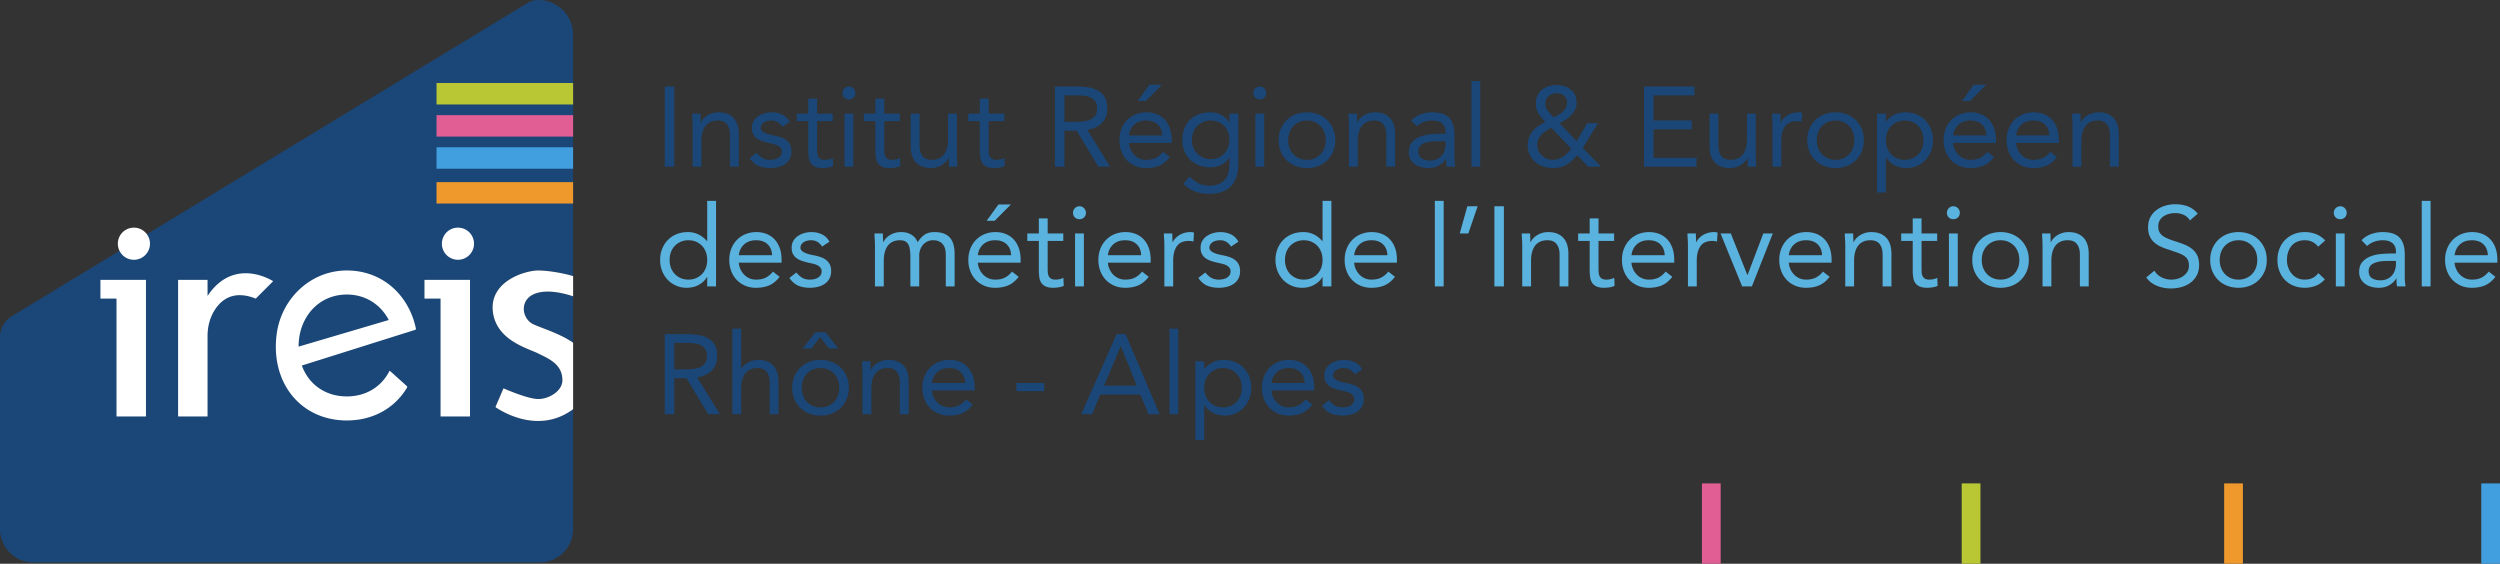 <svg xmlns="http://www.w3.org/2000/svg" width="933.5" height="210.5"><rect width="100%" height="100%" fill="#333333" stroke="none"/><path d="M373.607 59.527c-.507.114-1 .17-1.48.17-.732 0-1.296-.12-1.69-.36a2.265 2.265 0 0 1-.888-.972c-.197-.408-.31-.887-.338-1.437a34.506 34.506 0 0 1-.042-1.796v-9.89H375v-2.79h-5.832v-5.62h-3.296v5.62h-4.311v2.79h4.31v10.862c0 1.015.064 1.938.19 2.769s.388 1.528.782 2.091c.395.564.944 1 1.649 1.31.704.31 1.648.466 2.831.466.62 0 1.275-.057 1.966-.17a7.513 7.513 0 0 0 1.88-.549l-.126-3c-.451.225-.93.394-1.437.506zm-23.743 2.896a7.789 7.789 0 0 0 1.902-.846 6.855 6.855 0 0 0 1.458-1.204c.408-.45.725-.915.95-1.395h.086c0 .564.013 1.113.042 1.648.028.536.042 1.072.042 1.606h3.128c0-.648-.029-1.366-.085-2.155a35.51 35.51 0 0 1-.084-2.536V42.453h-3.297v9.636c0 1.127-.12 2.156-.36 3.085s-.605 1.733-1.098 2.41a4.906 4.906 0 0 1-1.902 1.563c-.775.367-1.698.55-2.769.55-1.55 0-2.69-.48-3.423-1.437-.733-.958-1.099-2.268-1.099-3.93V42.452h-3.296v12.214c0 1.184.148 2.276.443 3.275.296 1 .754 1.853 1.374 2.558.62.704 1.401 1.253 2.346 1.648.944.394 2.064.592 3.36.592.816 0 1.578-.106 2.282-.317zm29.671 83.622h10.355v-3.043h-10.355v3.043zm-42.053-9.425c-.62-.704-1.402-1.254-2.346-1.648-.944-.395-2.064-.592-3.36-.592a7.885 7.885 0 0 0-4.184 1.162 6.864 6.864 0 0 0-1.458 1.205 5.706 5.706 0 0 0-.95 1.395h-.086c0-.564-.014-1.113-.042-1.649a30.375 30.375 0 0 1-.042-1.605h-3.128c0 .648.028 1.366.085 2.155.056.789.084 1.634.084 2.535v15.089h3.297v-9.637c0-1.126.12-2.155.359-3.085s.606-1.732 1.1-2.409a4.904 4.904 0 0 1 1.9-1.563c.775-.367 1.698-.55 2.77-.55 1.548 0 2.69.48 3.423 1.437.732.958 1.098 2.269 1.098 3.931v11.876h3.297v-12.215c0-1.182-.148-2.274-.444-3.275-.295-1-.754-1.852-1.373-2.557zM741.646 31.633h-4.649l-4.395 6.086h3l6.044-6.086zm-307.765 0h-4.65l-4.395 6.086h3l6.045-6.086zM361.34 137.106a8.242 8.242 0 0 0-2.98-2.029c-1.155-.465-2.423-.697-3.803-.697-1.466 0-2.818.254-4.058.76a9.515 9.515 0 0 0-3.212 2.135c-.902.916-1.606 2.015-2.113 3.297-.507 1.282-.76 2.684-.76 4.205 0 1.437.232 2.79.696 4.058.466 1.268 1.127 2.366 1.987 3.296.86.93 1.908 1.67 3.149 2.219 1.24.55 2.634.824 4.184.824 1.86 0 3.493-.303 4.903-.908 1.408-.606 2.705-1.67 3.888-3.192l-2.494-1.944c-.789.987-1.677 1.733-2.663 2.24-.986.508-2.197.76-3.634.76-.902 0-1.733-.168-2.494-.506s-1.423-.796-1.986-1.374a7.031 7.031 0 0 1-1.374-2.028 6.929 6.929 0 0 1-.613-2.431h15.976v-1.057c0-1.632-.226-3.091-.676-4.374-.451-1.28-1.092-2.366-1.923-3.254zm-13.377 5.896c.225-1.69.902-3.043 2.03-4.058 1.126-1.013 2.605-1.521 4.437-1.521s3.268.508 4.31 1.521c1.043 1.015 1.593 2.368 1.65 4.058h-12.427zM201.01 0c-1.42 0-2.83.39-4.05 1.13L4.37 118.1A9.079 9.079 0 0 0 0 125.86v71.64c0 6.9 5.6 12.5 12.5 12.5h189c6.9 0 12.5-5.6 12.5-12.5v-44.71c-13.9 10.34-29-.79-29-.79l3-7s9 4 13 4 9-3 9-7c0-6-5-8-9-10s-16-5-17-16 12-15 17-15c3.13 0 8.6.78 13 2.1V12.99c0-3.59-1.45-6.84-3.8-9.19-2.35-2.35-5.6-3.8-9.19-3.8zm115.973 32.31c-.676 0-1.247.239-1.712.718-.464.48-.697 1.042-.697 1.69 0 .705.225 1.283.676 1.733.45.451 1.029.676 1.733.676.704 0 1.282-.225 1.733-.676.45-.45.677-1.028.677-1.733 0-.648-.233-1.21-.698-1.69a2.292 2.292 0 0 0-1.712-.719zm-1.648 29.922h3.297v-19.78h-3.297v19.78zm-39.474 0V50.018c0-1.184-.148-2.275-.444-3.275-.296-1-.754-1.853-1.374-2.557-.62-.705-1.402-1.254-2.345-1.649-.945-.394-2.065-.592-3.36-.592-.818 0-1.579.106-2.283.318a7.781 7.781 0 0 0-1.902.845 6.847 6.847 0 0 0-1.458 1.204c-.408.451-.725.916-.95 1.395h-.085c0-.563-.014-1.113-.042-1.648a30.366 30.366 0 0 1-.043-1.606h-3.127c0 .648.028 1.367.084 2.155.056.79.085 1.635.085 2.536v15.088h3.297v-9.636c0-1.126.12-2.156.358-3.085s.606-1.733 1.1-2.41a4.904 4.904 0 0 1 1.901-1.563c.775-.366 1.698-.55 2.769-.55 1.549 0 2.69.48 3.423 1.438.733.958 1.099 2.268 1.099 3.93v11.876h3.297zm-10.059 76.079c1.324-1.353 1.987-3.128 1.987-5.326 0-1.859-.353-3.332-1.057-4.417a6.928 6.928 0 0 0-2.747-2.471c-1.128-.564-2.402-.931-3.825-1.1a36.36 36.36 0 0 0-4.29-.253h-7.65v29.923h3.55v-13.44h4.565l8.115 13.44h4.353l-8.495-13.778c2.338-.367 4.17-1.226 5.494-2.578zm-10.862-.38h-3.17v-9.891h4.988c.873 0 1.74.058 2.599.17.86.112 1.634.345 2.325.697.69.353 1.246.853 1.67 1.5.421.649.633 1.508.633 2.578 0 1.24-.29 2.192-.866 2.853-.578.663-1.31 1.148-2.198 1.458-.888.31-1.86.494-2.917.55a57.29 57.29 0 0 1-3.064.085zm49.492-13.864l-4.692 6.086h3.212l3.297-4.31 3.339 4.31h3.423l-4.733-6.086h-3.846zM251.77 32.31h-3.55v29.923h3.55V32.31zm37.107 104.311c-.62-.704-1.402-1.254-2.345-1.648-.945-.395-2.065-.592-3.36-.592-.761 0-1.48.1-2.156.296a8.685 8.685 0 0 0-1.838.76c-.55.311-1.022.656-1.416 1.037a5.22 5.22 0 0 0-.93 1.162h-.084v-14.92h-3.297v31.952h3.297v-9.637c0-1.126.12-2.155.358-3.085s.606-1.732 1.1-2.409a4.904 4.904 0 0 1 1.901-1.563c.775-.367 1.698-.55 2.769-.55 1.549 0 2.69.48 3.423 1.437.733.958 1.099 2.269 1.099 3.931v11.876h3.297v-12.215c0-1.182-.148-2.274-.444-3.275-.296-1-.754-1.852-1.374-2.557zm37.995-80.516c0 1.015.063 1.938.19 2.769s.387 1.528.781 2.091c.395.564.944 1 1.649 1.31.704.31 1.648.466 2.831.466.62 0 1.275-.057 1.966-.17a7.513 7.513 0 0 0 1.88-.549l-.126-3c-.451.225-.93.394-1.437.506-.507.114-1 .17-1.48.17-.732 0-1.296-.12-1.69-.36a2.265 2.265 0 0 1-.888-.972c-.197-.408-.31-.887-.338-1.437a34.506 34.506 0 0 1-.042-1.796v-9.89H336v-2.79h-5.832v-5.62h-3.296v5.62h-4.311v2.79h4.31v10.862zm-12.932 81.171c-.93-.915-2.043-1.627-3.339-2.134-1.296-.507-2.705-.761-4.226-.761s-2.931.254-4.227.76c-1.296.508-2.409 1.22-3.338 2.135a9.995 9.995 0 0 0-2.198 3.276c-.536 1.267-.803 2.677-.803 4.226s.267 2.958.803 4.227c.534 1.267 1.268 2.36 2.198 3.275s2.042 1.627 3.338 2.134c1.296.508 2.705.76 4.227.76s2.93-.252 4.226-.76c1.296-.507 2.41-1.218 3.339-2.134a9.995 9.995 0 0 0 2.198-3.275c.535-1.269.803-2.677.803-4.227s-.268-2.959-.803-4.226-1.268-2.36-2.198-3.276zm-1.035 10.397a6.752 6.752 0 0 1-1.416 2.325 6.737 6.737 0 0 1-2.219 1.564c-.86.38-1.825.57-2.895.57-1.071 0-2.036-.19-2.896-.57-.86-.38-1.599-.902-2.218-1.564a6.737 6.737 0 0 1-1.416-2.325c-.325-.887-.486-1.852-.486-2.895 0-1.042.161-2.007.486-2.895a6.733 6.733 0 0 1 1.416-2.324 6.722 6.722 0 0 1 2.218-1.564c.86-.38 1.825-.571 2.896-.571 1.07 0 2.035.19 2.895.571.859.38 1.599.902 2.219 1.564a6.748 6.748 0 0 1 1.416 2.324c.323.888.486 1.853.486 2.895 0 1.043-.163 2.008-.486 2.895zm-19.294-95.33a7.233 7.233 0 0 0-2.071-1.077c-.79-.267-1.62-.486-2.494-.655a19.16 19.16 0 0 1-1.88-.423 9.516 9.516 0 0 1-1.606-.592c-.465-.225-.832-.486-1.1-.782a1.547 1.547 0 0 1-.4-1.077c0-.45.119-.852.358-1.205.24-.352.542-.64.91-.866a4.293 4.293 0 0 1 1.246-.507 5.834 5.834 0 0 1 1.373-.17c.986 0 1.824.219 2.515.656a5.112 5.112 0 0 1 1.67 1.711l2.747-1.817c-.676-1.268-1.613-2.183-2.81-2.747-1.199-.563-2.502-.846-3.91-.846-.93 0-1.832.127-2.705.38a8.287 8.287 0 0 0-2.367 1.1 5.49 5.49 0 0 0-1.69 1.817c-.423.733-.635 1.578-.635 2.536 0 1.014.19 1.846.571 2.493.38.649.888 1.177 1.521 1.585.634.41 1.374.74 2.22.994.844.254 1.732.48 2.662.676.535.113 1.056.24 1.564.38.507.142.957.332 1.352.571.394.24.711.528.951.866.24.339.36.776.36 1.31 0 .536-.128.994-.381 1.374s-.592.698-1.014.951a4.632 4.632 0 0 1-1.416.55 7.25 7.25 0 0 1-1.543.169c-1.183 0-2.163-.24-2.937-.719-.776-.478-1.486-1.126-2.134-1.944l-2.621 2.029c.986 1.409 2.092 2.374 3.318 2.895s2.683.782 4.374.782c.986 0 1.951-.114 2.895-.339a7.87 7.87 0 0 0 2.536-1.077 5.598 5.598 0 0 0 1.796-1.923c.45-.789.677-1.747.677-2.874 0-.986-.17-1.818-.508-2.494a4.78 4.78 0 0 0-1.394-1.69zm8.199 3.762c0 1.015.063 1.938.19 2.769s.387 1.528.782 2.091c.394.564.944 1 1.648 1.31.704.31 1.649.466 2.832.466.62 0 1.275-.057 1.965-.17a7.513 7.513 0 0 0 1.88-.549l-.126-3c-.45.225-.93.394-1.437.506-.507.114-1 .17-1.48.17-.732 0-1.295-.12-1.69-.36a2.265 2.265 0 0 1-.887-.972c-.197-.408-.31-.887-.338-1.437a34.506 34.506 0 0 1-.043-1.796v-9.89h5.833v-2.79h-5.833v-5.62h-3.296v5.62H297.5v2.79h4.311v10.862zm488.883-9.361c-.296-1-.754-1.853-1.374-2.557-.62-.705-1.401-1.254-2.345-1.649-.945-.394-2.064-.592-3.36-.592-.817 0-1.578.106-2.282.318a7.777 7.777 0 0 0-1.902.845 6.86 6.86 0 0 0-1.458 1.204 5.69 5.69 0 0 0-.952 1.395h-.083c0-.563-.015-1.113-.043-1.648a30.365 30.365 0 0 1-.042-1.606h-3.127c0 .648.027 1.367.084 2.155.056.79.085 1.635.085 2.536v15.088h3.295v-9.636c0-1.126.12-2.156.36-3.085s.605-1.733 1.098-2.41a4.91 4.91 0 0 1 1.903-1.563c.774-.366 1.697-.55 2.768-.55 1.55 0 2.69.48 3.423 1.438s1.1 2.268 1.1 3.93v11.876h3.296V50.018c0-1.184-.148-2.275-.444-3.275zm-173.261 1.542h14.243V44.99h-14.243v-9.383h15.257v-3.297h-18.807v29.923h19.568v-3.296h-16.018v-10.65zM596.72 46h-4.01l-4.02 6.72-6.34-6.72c.76-.39 1.52-.83 2.27-1.33.74-.49 1.42-1.04 2.02-1.65.61-.6 1.1-1.29 1.48-2.07.38-.77.57-1.62.57-2.55 0-1.1-.19-2.07-.59-2.9a5.63 5.63 0 0 0-1.63-2.07c-.69-.55-1.48-.97-2.38-1.25-.91-.28-1.86-.42-2.88-.42-1.04 0-2.03.15-2.96.44-.93.3-1.74.74-2.45 1.31-.7.58-1.26 1.3-1.69 2.16-.42.86-.63 1.84-.63 2.94 0 1.43.35 2.7 1.06 3.8.7 1.1 1.54 2.14 2.53 3.13-.9.42-1.75.91-2.56 1.46-.8.55-1.5 1.18-2.11 1.9-.61.72-1.08 1.52-1.44 2.41-.35.88-.52 1.85-.52 2.89 0 1.35.26 2.56.78 3.62a8.312 8.312 0 0 0 2.07 2.68c.86.73 1.86 1.29 3.02 1.67 1.15.38 2.37.57 3.63.57 2.01 0 3.7-.42 5.08-1.27 1.38-.84 2.67-2.03 3.89-3.55l4.05 4.31h4.86l-6.84-7.01 5.74-9.22zm-19.69-7.18c0-1.24.42-2.22 1.27-2.94.84-.72 1.86-1.08 3.04-1.08 1.04 0 1.94.31 2.68.93.75.62 1.12 1.48 1.12 2.58 0 .73-.15 1.38-.46 1.94-.31.57-.71 1.06-1.18 1.48-.48.43-1.02.81-1.61 1.15-.59.33-1.17.66-1.73.97l-1.06-1.1c-.51-.54-.98-1.12-1.42-1.76-.43-.63-.65-1.35-.65-2.17zm8.26 18.32c-.49.49-1.01.93-1.56 1.31s-1.15.68-1.8.91c-.65.22-1.35.34-2.11.34-.79 0-1.54-.14-2.24-.43-.71-.28-1.33-.67-1.86-1.18a5.7 5.7 0 0 1-1.27-1.77c-.31-.68-.46-1.43-.46-2.24 0-.79.15-1.51.46-2.16.31-.65.72-1.23 1.23-1.73.5-.51 1.07-.97 1.69-1.38.62-.4 1.25-.78 1.9-1.12l7.48 7.86c-.48.57-.97 1.1-1.46 1.59zm70.307.401V42.453H652.3v9.636c0 1.127-.12 2.156-.36 3.085-.24.93-.606 1.733-1.1 2.41s-1.126 1.197-1.9 1.563c-.776.367-1.699.55-2.77.55-1.549 0-2.69-.48-3.422-1.437-.733-.958-1.1-2.268-1.1-3.93V42.452h-3.295v12.214c0 1.184.147 2.276.443 3.275.296 1 .754 1.853 1.374 2.558.619.704 1.401 1.253 2.346 1.648.943.394 2.063.592 3.359.592.817 0 1.578-.106 2.282-.317a7.792 7.792 0 0 0 1.903-.846 6.855 6.855 0 0 0 1.458-1.204c.408-.45.724-.915.95-1.395h.085c0 .564.013 1.113.043 1.648.027.536.042 1.072.042 1.606h3.127c0-.648-.029-1.366-.084-2.155a35.498 35.498 0 0 1-.085-2.536zm-136.47-13.355c-.621-.705-1.402-1.254-2.346-1.649-.945-.394-2.064-.592-3.36-.592-.817 0-1.577.106-2.282.318a7.793 7.793 0 0 0-1.903.845 6.878 6.878 0 0 0-1.457 1.204c-.409.451-.726.916-.95 1.395h-.086c0-.563-.014-1.113-.042-1.648a30.366 30.366 0 0 1-.042-1.606h-3.128c0 .648.028 1.367.085 2.155.056.79.084 1.635.084 2.536v15.088h3.297v-9.636c0-1.126.12-2.156.359-3.085.24-.93.605-1.733 1.1-2.41a4.902 4.902 0 0 1 1.901-1.563c.774-.366 1.698-.55 2.768-.55 1.549 0 2.691.48 3.424 1.438s1.1 2.268 1.1 3.93v11.876h3.294V50.018c0-1.184-.146-2.275-.443-3.275-.295-1-.754-1.853-1.373-2.557zM414.48 62.23l-8.49-13.78c2.34-.36 4.17-1.22 5.49-2.57 1.33-1.36 1.99-3.13 1.99-5.33 0-1.86-.36-3.33-1.06-4.42-.7-1.08-1.62-1.9-2.75-2.47-1.12-.56-2.4-.93-3.82-1.1a36.06 36.06 0 0 0-4.29-.25h-7.65v29.92h3.55V48.79h4.56l8.12 13.44h4.35zM400.62 45.5h-3.17v-9.89h4.99c.87 0 1.74.05 2.6.16.86.12 1.63.35 2.32.7s1.25.85 1.67 1.5c.42.65.63 1.51.63 2.58 0 1.24-.29 2.19-.86 2.85-.58.67-1.31 1.15-2.2 1.46-.89.31-1.86.49-2.92.55-1.05.06-2.08.09-3.06.09zm142.47 13.31v-8.5c0-2.81-.65-4.91-1.94-6.29-1.3-1.38-3.41-2.07-6.34-2.07-1.44 0-2.86.24-4.25.74-1.4.49-2.6 1.26-3.61 2.3l2.07 2.15c.78-.73 1.69-1.27 2.72-1.62 1.03-.35 2.08-.53 3.15-.53 1.55 0 2.75.36 3.61 1.1.86.73 1.29 1.81 1.29 3.25v.59h-1.26c-1.22 0-2.55.06-4 .17-1.45.12-2.8.4-4.06.85-1.25.45-2.3 1.14-3.14 2.07-.85.93-1.27 2.21-1.27 3.84 0 .96.19 1.81.59 2.54.39.73.92 1.35 1.58 1.84.67.49 1.44.87 2.33 1.12s1.84.38 2.85.38c1.52 0 2.83-.32 3.91-.97a7.691 7.691 0 0 0 2.6-2.5h.08c0 .43.01.91.03 1.46.01.55.07 1.05.19 1.5h3.17c-.09-.5-.16-1.06-.22-1.67-.05-.6-.08-1.19-.08-1.75zm-3.3-4.82c-.02.82-.17 1.59-.42 2.3-.25.72-.62 1.35-1.1 1.88-.48.54-1.08.97-1.79 1.29-.72.33-1.56.49-2.52.49-1.24 0-2.27-.26-3.11-.78-.83-.52-1.24-1.4-1.24-2.64 0-1.36.62-2.33 1.86-2.92 1.24-.59 2.91-.89 5.03-.89h3.29v1.27zm202.89-9.32a8.23 8.23 0 0 0-2.98-2.03c-1.15-.46-2.42-.69-3.8-.69-1.47 0-2.82.25-4.06.76-1.24.5-2.31 1.22-3.21 2.13-.9.92-1.61 2.02-2.11 3.3-.51 1.28-.77 2.68-.77 4.2 0 1.44.24 2.79.7 4.06.47 1.27 1.13 2.37 1.99 3.3.86.93 1.91 1.67 3.15 2.22 1.24.54 2.63.82 4.18.82 1.86 0 3.49-.3 4.9-.91 1.41-.6 2.71-1.67 3.89-3.19l-2.49-1.94c-.79.98-1.68 1.73-2.66 2.24-.99.5-2.2.76-3.64.76-.9 0-1.73-.17-2.49-.51a6.48 6.48 0 0 1-1.99-1.37 7.184 7.184 0 0 1-1.37-2.03c-.35-.78-.56-1.59-.61-2.43h15.97V52.3c0-1.63-.22-3.09-.68-4.37-.45-1.29-1.09-2.37-1.92-3.26zm-13.37 5.9c.22-1.69.9-3.05 2.02-4.06 1.13-1.01 2.61-1.52 4.44-1.52 1.83 0 3.27.51 4.31 1.52 1.04 1.01 1.59 2.37 1.65 4.06h-12.42zm36.87-5.9a8.23 8.23 0 0 0-2.98-2.03c-1.15-.46-2.42-.69-3.8-.69-1.47 0-2.82.25-4.06.76-1.24.5-2.31 1.22-3.21 2.13-.9.92-1.61 2.02-2.12 3.3-.5 1.28-.76 2.68-.76 4.2 0 1.44.24 2.79.7 4.06.47 1.27 1.13 2.37 1.99 3.3.86.93 1.91 1.67 3.15 2.22 1.24.54 2.63.82 4.18.82 1.86 0 3.49-.3 4.9-.91 1.41-.6 2.71-1.67 3.89-3.19l-2.49-1.94c-.79.98-1.68 1.73-2.66 2.24-.99.5-2.2.76-3.64.76-.9 0-1.73-.17-2.49-.51a6.48 6.48 0 0 1-1.99-1.37 7.184 7.184 0 0 1-1.37-2.03 6.92 6.92 0 0 1-.62-2.43h15.98V52.3c0-1.63-.23-3.09-.68-4.37-.45-1.29-1.09-2.37-1.92-3.26zm-13.38 5.9c.23-1.69.91-3.05 2.03-4.06 1.13-1.01 2.61-1.52 4.44-1.52 1.83 0 3.27.51 4.31 1.52 1.04 1.01 1.59 2.37 1.65 4.06H752.8zm-33.89-5.67c-.9-.93-1.99-1.65-3.28-2.17-1.28-.52-2.7-.78-4.24-.78-1.44 0-2.76.29-3.96.88-1.19.59-2.24 1.43-3.14 2.5h-.09v-2.88h-3.3v29.42h3.3V58.72h.09c.61 1.13 1.59 2.08 2.93 2.86 1.34.77 2.9 1.16 4.67 1.16 1.38 0 2.68-.26 3.89-.78a9.516 9.516 0 0 0 3.15-2.18c.89-.93 1.58-2.03 2.09-3.3.51-1.26.76-2.64.76-4.14 0-1.49-.25-2.87-.76-4.14-.51-1.27-1.21-2.37-2.11-3.3zm-1.16 10.34c-.33.88-.8 1.66-1.42 2.32-.62.66-1.36 1.19-2.22 1.57s-1.82.57-2.89.57-2.04-.19-2.9-.57a6.78 6.78 0 0 1-2.22-1.57 6.7 6.7 0 0 1-1.41-2.32c-.33-.89-.49-1.85-.49-2.9 0-1.04.16-2.01.49-2.89.32-.89.79-1.66 1.41-2.33.62-.66 1.36-1.18 2.22-1.56.86-.38 1.83-.57 2.9-.57 1.07 0 2.03.19 2.89.57s1.6.9 2.22 1.56c.62.67 1.09 1.44 1.42 2.33.32.88.48 1.85.48 2.89 0 1.05-.16 2.01-.48 2.9zm-46.177-13.295c-.817 0-1.578.106-2.282.318a7.777 7.777 0 0 0-1.902.845 6.86 6.86 0 0 0-1.458 1.204 5.69 5.69 0 0 0-.952 1.395h-.083c0-.563-.015-1.113-.043-1.648a30.365 30.365 0 0 1-.042-1.606h-3.127c0 .648.027 1.367.084 2.155.056.79.085 1.635.085 2.536v15.088h3.295v-9.636c0-2.282.458-4.078 1.374-5.388.915-1.31 2.388-1.966 4.417-1.966.62 0 1.211.085 1.775.254l.212-3.34a3 3 0 0 0-.677-.168 5.52 5.52 0 0 0-.676-.043zm21.387 2.895a9.704 9.704 0 0 0-3.34-2.13c-1.3-.51-2.7-.76-4.23-.76-1.52 0-2.93.25-4.22.76-1.3.5-2.41 1.22-3.34 2.13-.93.92-1.66 2.01-2.2 3.28-.54 1.26-.8 2.67-.8 4.22 0 1.55.26 2.96.8 4.23.54 1.27 1.27 2.36 2.2 3.27.93.92 2.04 1.63 3.34 2.14 1.29.51 2.7.76 4.22.76 1.53 0 2.93-.25 4.23-.76s2.41-1.22 3.34-2.14c.93-.91 1.66-2 2.2-3.27.53-1.27.8-2.68.8-4.23 0-1.55-.27-2.96-.8-4.22-.54-1.27-1.27-2.36-2.2-3.28zm-1.04 10.4c-.32.88-.79 1.66-1.41 2.32a6.78 6.78 0 0 1-2.22 1.57c-.86.38-1.83.57-2.9.57s-2.03-.19-2.89-.57-1.6-.91-2.22-1.57a6.874 6.874 0 0 1-1.42-2.32c-.32-.89-.48-1.85-.48-2.9 0-1.04.16-2.01.48-2.89.33-.89.8-1.66 1.42-2.33.62-.66 1.36-1.18 2.22-1.56s1.82-.57 2.89-.57 2.04.19 2.9.57c.86.38 1.6.9 2.22 1.56a6.74 6.74 0 0 1 1.41 2.33c.33.88.49 1.85.49 2.89 0 1.05-.16 2.01-.49 2.9zm-142.49 6.992h3.297V30.281h-3.296v31.951zM459.6 69.57c1.84-1.88 2.77-4.62 2.77-8.23V42.45h-3.3v3.38h-.08c-.34-.64-.77-1.21-1.27-1.71-.51-.49-1.08-.9-1.71-1.22-.64-.33-1.29-.57-1.97-.72-.68-.16-1.35-.23-2.03-.23-1.58 0-3.01.24-4.31.71-1.3.48-2.4 1.17-3.32 2.05-.91.89-1.62 1.98-2.13 3.28s-.76 2.75-.76 4.35c0 1.47.25 2.82.76 4.06.51 1.24 1.22 2.31 2.15 3.21.93.9 2.05 1.61 3.34 2.12 1.3.5 2.72.76 4.27.76 1.33 0 2.62-.3 3.89-.89 1.27-.59 2.3-1.52 3.09-2.79h.08v2.53c0 1.05-.11 2.05-.34 3.01-.22.95-.62 1.81-1.18 2.55-.57.75-1.33 1.34-2.3 1.78-.98.43-2.2.65-3.66.65-1.52 0-2.87-.29-4.04-.86-1.17-.58-2.27-1.43-3.32-2.56l-2.36 2.7c1.41 1.38 2.89 2.36 4.46 2.92 1.56.56 3.32.85 5.26.85 3.49 0 6.16-.94 8.01-2.81zm-1-14.59c-.31.86-.76 1.62-1.37 2.29-.61.66-1.34 1.19-2.22 1.58-.87.4-1.87.59-3 .59-.96 0-1.86-.18-2.7-.55-.85-.36-1.59-.86-2.22-1.5a6.784 6.784 0 0 1-1.5-2.24c-.37-.86-.55-1.79-.55-2.81 0-1.04.17-2.01.51-2.89.33-.89.8-1.66 1.41-2.33.61-.66 1.34-1.18 2.2-1.56.86-.38 1.81-.57 2.85-.57s2 .18 2.88.53c.87.35 1.62.85 2.24 1.5.62.65 1.09 1.41 1.43 2.3.34.89.51 1.87.51 2.94 0 .96-.16 1.86-.47 2.72zm-21.924 99.687h3.297v-31.952h-3.297v31.952zm27.683-17.328c-.902-.93-1.994-1.655-3.276-2.177-1.282-.521-2.698-.782-4.248-.782-1.437 0-2.754.296-3.951.888a9.709 9.709 0 0 0-3.149 2.494h-.084v-2.874h-3.297v29.416h3.297v-13.145h.084c.62 1.127 1.599 2.078 2.937 2.853 1.338.774 2.896 1.162 4.67 1.162 1.381 0 2.677-.26 3.889-.781a9.493 9.493 0 0 0 3.149-2.177c.887-.93 1.585-2.03 2.092-3.297.507-1.268.76-2.648.76-4.142s-.253-2.874-.76-4.142a10.025 10.025 0 0 0-2.113-3.296zm-1.163 10.333a6.759 6.759 0 0 1-1.415 2.325 6.734 6.734 0 0 1-2.22 1.564c-.86.38-1.824.57-2.894.57-1.072 0-2.037-.19-2.896-.57-.86-.38-1.6-.902-2.218-1.564a6.737 6.737 0 0 1-1.416-2.325c-.324-.887-.486-1.852-.486-2.895 0-1.042.162-2.007.486-2.895a6.733 6.733 0 0 1 1.416-2.324 6.717 6.717 0 0 1 2.218-1.564c.86-.38 1.824-.571 2.896-.571 1.07 0 2.035.19 2.895.571.859.38 1.599.902 2.219 1.564a6.754 6.754 0 0 1 1.415 2.324c.324.888.487 1.853.487 2.895 0 1.043-.163 2.008-.487 2.895zm-46.258-22.928l-13.186 29.923h4.015l3.086-7.355h14.961l3.043 7.355h4.142l-12.722-29.923h-3.339zm-4.69 19.273l6.212-14.708h.084l5.918 14.708h-12.215zM434.3 56.7c-.79.98-1.67 1.73-2.66 2.24-.99.5-2.2.76-3.63.76-.91 0-1.74-.17-2.5-.51-.76-.34-1.42-.8-1.98-1.37a7.008 7.008 0 0 1-1.38-2.03c-.35-.78-.55-1.59-.61-2.43h15.98V52.3c0-1.63-.23-3.09-.68-4.37-.45-1.29-1.09-2.37-1.92-3.26a8.404 8.404 0 0 0-2.98-2.03c-1.16-.46-2.43-.69-3.81-.69-1.46 0-2.82.25-4.05.76-1.24.5-2.32 1.22-3.22 2.13-.9.92-1.6 2.02-2.11 3.3-.51 1.28-.76 2.68-.76 4.2 0 1.44.23 2.79.7 4.06.46 1.27 1.12 2.37 1.98 3.3.86.93 1.91 1.67 3.15 2.22 1.24.54 2.64.82 4.19.82 1.86 0 3.49-.3 4.9-.91 1.41-.6 2.7-1.67 3.89-3.19l-2.5-1.94zm-10.73-10.19c1.12-1.01 2.6-1.52 4.44-1.52 1.83 0 3.26.51 4.31 1.52 1.04 1.01 1.59 2.37 1.65 4.06h-12.43c.22-1.69.9-3.05 2.03-4.06zm48.56-10.059c.45-.45.676-1.028.676-1.733 0-.648-.233-1.21-.698-1.69-.465-.48-1.035-.719-1.712-.719s-1.247.24-1.711.719c-.465.48-.698 1.042-.698 1.69 0 .705.225 1.283.677 1.733.45.451 1.028.676 1.732.676.705 0 1.282-.225 1.733-.676zm16.002 100.655a8.242 8.242 0 0 0-2.98-2.029c-1.155-.465-2.423-.697-3.803-.697-1.466 0-2.818.254-4.058.76a9.515 9.515 0 0 0-3.212 2.135c-.902.916-1.606 2.015-2.113 3.297-.507 1.282-.76 2.684-.76 4.205 0 1.437.232 2.79.696 4.058.466 1.268 1.127 2.366 1.987 3.296.859.93 1.908 1.67 3.149 2.219 1.24.55 2.634.824 4.184.824 1.86 0 3.493-.303 4.903-.908 1.408-.606 2.705-1.67 3.888-3.192l-2.494-1.944c-.789.987-1.677 1.733-2.663 2.24-.986.508-2.197.76-3.634.76-.902 0-1.733-.168-2.494-.506s-1.423-.796-1.986-1.374a7.031 7.031 0 0 1-1.374-2.028 6.929 6.929 0 0 1-.613-2.431h15.976v-1.057c0-1.632-.225-3.091-.676-4.374-.451-1.28-1.092-2.366-1.923-3.254zm-13.377 5.896c.225-1.69.902-3.043 2.03-4.058 1.126-1.013 2.605-1.521 4.437-1.521s3.268.508 4.31 1.521c1.043 1.015 1.593 2.368 1.65 4.058h-12.427zM497.78 56.57c.54-1.27.81-2.68.81-4.23 0-1.55-.27-2.96-.81-4.22a9.936 9.936 0 0 0-2.19-3.28 9.8 9.8 0 0 0-3.34-2.13c-1.3-.51-2.71-.76-4.23-.76-1.52 0-2.93.25-4.23.76a9.66 9.66 0 0 0-3.33 2.13 9.96 9.96 0 0 0-2.2 3.28c-.54 1.26-.81 2.67-.81 4.22 0 1.55.27 2.96.81 4.23a9.815 9.815 0 0 0 2.2 3.27c.92.92 2.04 1.63 3.33 2.14 1.3.51 2.71.76 4.23.76 1.52 0 2.93-.25 4.23-.76 1.29-.51 2.41-1.22 3.34-2.14.93-.91 1.66-2 2.19-3.27zm-3.23-1.33c-.32.88-.8 1.66-1.42 2.32-.62.66-1.36 1.19-2.21 1.57-.86.38-1.83.57-2.9.57s-2.04-.19-2.9-.57c-.85-.38-1.59-.91-2.21-1.57-.62-.66-1.1-1.44-1.42-2.32-.32-.89-.49-1.85-.49-2.9 0-1.04.17-2.01.49-2.89.32-.89.8-1.66 1.42-2.33.62-.66 1.36-1.18 2.21-1.56.86-.38 1.83-.57 2.9-.57s2.04.19 2.9.57c.85.38 1.59.9 2.21 1.56.62.67 1.1 1.44 1.42 2.33.32.88.49 1.85.49 2.89 0 1.05-.17 2.01-.49 2.9zm-22.505-12.787h-3.297v19.78h3.297v-19.78zm35.296 102.324a7.242 7.242 0 0 0-2.07-1.078 19.006 19.006 0 0 0-2.495-.655 19.224 19.224 0 0 1-1.88-.422c-.606-.17-1.141-.366-1.606-.592s-.832-.486-1.099-.782a1.546 1.546 0 0 1-.402-1.078c0-.45.12-.852.36-1.204.239-.352.542-.64.909-.866a4.28 4.28 0 0 1 1.247-.508 5.83 5.83 0 0 1 1.373-.17c.986 0 1.824.22 2.514.656a5.118 5.118 0 0 1 1.67 1.712l2.747-1.817c-.676-1.268-1.613-2.184-2.81-2.747-1.198-.564-2.501-.846-3.91-.846-.93 0-1.831.127-2.704.38a8.27 8.27 0 0 0-2.368 1.1 5.49 5.49 0 0 0-1.69 1.817c-.423.733-.634 1.578-.634 2.536 0 1.014.19 1.846.57 2.493.38.648.888 1.177 1.522 1.585.634.41 1.374.74 2.219.993a33.3 33.3 0 0 0 2.663.677c.534.112 1.056.24 1.563.38a5.43 5.43 0 0 1 1.353.57c.394.24.71.528.951.867.238.338.36.775.36 1.31 0 .536-.128.993-.382 1.374-.253.38-.591.697-1.014.951a4.633 4.633 0 0 1-1.415.549 7.26 7.26 0 0 1-1.543.169c-1.184 0-2.163-.24-2.938-.718-.775-.48-1.486-1.127-2.134-1.944l-2.62 2.028c.986 1.41 2.091 2.374 3.318 2.896 1.225.52 2.683.78 4.374.78.985 0 1.95-.111 2.894-.337a7.861 7.861 0 0 0 2.537-1.077 5.61 5.61 0 0 0 1.796-1.924c.45-.788.676-1.746.676-2.874 0-.985-.169-1.817-.507-2.493a4.793 4.793 0 0 0-1.395-1.69zM199 110c-5.06 2.53-4 9 0 11 2.67 1.34 10.27 3.57 15 6.99v-17.35c-2.68-.91-10.15-3.07-15-.64z" fill="#1a4778"/><path d="M37.5 111.5h6v44h11v-51h-17v7zM50 85a6 6 0 1 0 0 12 6 6 0 0 0 0-12zm108.5 26.5h6v44h11v-51h-17v7zM171 85a6 6 0 1 0 0 12 6 6 0 0 0 0-12zm-93.5 25.5v-6h-11v51h11v-30.058c0-3.204.744-6.395 2.362-9.16 2.414-4.129 7.067-8.21 15.638-4.782l6.5-6.5s-14.5-9.5-24.5 5.5zm51.76-9.499c-13.246.11-24.1 10.402-25.912 23.523C100.838 142.695 112.141 157 129.5 157c10.023 0 18.027-4.768 22.51-12.301a.41.41 0 0 0-.078-.512l-6.29-5.66a.155.155 0 0 0-.244.046c-2.909 5.736-8.615 9.447-15.898 9.447-8.13 0-14.3-4.62-16.79-11.53l34.48-10.86 7.863-2.47a.373.373 0 0 0 .252-.428 29.005 29.005 0 0 0-.925-3.452c-3.594-10.76-12.861-18.38-25.12-18.279zM111.5 129.43v-.09c0-10.69 7.31-19.36 18-19.36 7.09 0 12.7 3.82 15.66 9.51l-33.66 9.94zM199 110c4.85-2.43 12.32-.27 15 .64v-7.54c-4.4-1.32-9.87-2.1-13-2.1-5 0-18 4-17 15s13 14 17 16 9 4 9 10c0 4-5 7-9 7s-13-4-13-4l-3 7s15.1 11.13 29 .79v-24.8c-4.73-3.42-12.33-5.65-15-6.99-4-2-5.06-8.47 0-11z" fill="#fff"/><path d="M729.38 77.026c-.675 0-1.245.24-1.71.72-.465.479-.697 1.042-.697 1.69 0 .704.224 1.282.675 1.732.45.452 1.029.677 1.733.677s1.282-.225 1.733-.677c.45-.45.676-1.028.676-1.732 0-.648-.232-1.211-.697-1.69a2.292 2.292 0 0 0-1.712-.72zm-351.916-.676h-4.65l-4.395 6.087h3l6.045-6.087zm25.611.676c-.676 0-1.247.24-1.712.72-.465.479-.697 1.042-.697 1.69 0 .704.225 1.282.676 1.732.45.452 1.029.677 1.733.677.704 0 1.282-.225 1.733-.677.45-.45.676-1.028.676-1.732 0-.648-.232-1.211-.697-1.69a2.292 2.292 0 0 0-1.712-.72zm470.777 0c-.676 0-1.247.24-1.711.72-.465.479-.698 1.042-.698 1.69 0 .704.225 1.282.676 1.732.45.452 1.028.677 1.733.677s1.282-.225 1.733-.677c.45-.45.676-1.028.676-1.732 0-.648-.233-1.211-.698-1.69a2.292 2.292 0 0 0-1.711-.72zM427.06 89.39a8.232 8.232 0 0 0-2.98-2.03c-1.16-.46-2.42-.7-3.8-.7-1.47 0-2.82.26-4.06.76a9.464 9.464 0 0 0-3.21 2.14c-.91.91-1.61 2.01-2.12 3.29-.5 1.29-.76 2.69-.76 4.21 0 1.44.24 2.79.7 4.06.47 1.27 1.13 2.36 1.99 3.29s1.91 1.67 3.15 2.22c1.24.55 2.63.83 4.18.83 1.86 0 3.49-.31 4.9-.91 1.41-.61 2.71-1.67 3.89-3.19l-2.49-1.95c-.79.99-1.68 1.74-2.67 2.24-.98.51-2.19.76-3.63.76-.9 0-1.73-.17-2.49-.5a6.34 6.34 0 0 1-1.99-1.38 6.911 6.911 0 0 1-1.37-2.03c-.36-.77-.56-1.58-.62-2.43h15.98v-1.05c0-1.64-.23-3.09-.68-4.38-.45-1.28-1.09-2.36-1.92-3.25zm-13.38 5.89c.23-1.69.9-3.04 2.03-4.05 1.13-1.02 2.61-1.52 4.44-1.52 1.83 0 3.27.5 4.31 1.52 1.04 1.01 1.59 2.36 1.65 4.05h-12.43zm-149.61-5.24h-.09c-.9-1.07-1.95-1.9-3.14-2.49-1.2-.59-2.52-.89-3.96-.89-1.55 0-2.96.26-4.24.78-1.29.53-2.38 1.25-3.28 2.18-.9.93-1.6 2.03-2.11 3.3s-.76 2.65-.76 4.14.25 2.87.76 4.14c.51 1.27 1.2 2.37 2.09 3.3.89.93 1.94 1.65 3.15 2.17 1.21.53 2.51.79 3.89.79 1.77 0 3.33-.39 4.67-1.17 1.34-.77 2.31-1.72 2.93-2.85h.09v3.51h3.3V75h-3.3v15.04zm-.49 9.92c-.32.88-.79 1.66-1.41 2.32-.62.66-1.36 1.18-2.22 1.56s-1.83.57-2.9.57-2.03-.19-2.89-.57c-.86-.38-1.6-.9-2.22-1.56a6.876 6.876 0 0 1-1.42-2.32c-.32-.89-.48-1.86-.48-2.9 0-1.04.16-2.01.48-2.9.33-.88.8-1.66 1.42-2.32.62-.66 1.36-1.18 2.22-1.56.86-.38 1.82-.57 2.89-.57s2.04.19 2.9.57 1.6.9 2.22 1.56c.62.66 1.09 1.44 1.41 2.32.33.89.49 1.86.49 2.9 0 1.04-.16 2.01-.49 2.9zm180.914-13.297c-.818 0-1.578.106-2.283.317a7.781 7.781 0 0 0-1.901.845 6.847 6.847 0 0 0-1.458 1.205c-.41.45-.726.915-.951 1.394h-.085c0-.563-.014-1.112-.042-1.648a30.366 30.366 0 0 1-.043-1.606h-3.127c0 .648.028 1.367.084 2.156.057.789.085 1.634.085 2.535v15.089h3.297v-9.637c0-2.282.457-4.078 1.373-5.388.915-1.31 2.388-1.966 4.417-1.966.62 0 1.211.085 1.775.254l.211-3.339a2.983 2.983 0 0 0-.676-.169 5.515 5.515 0 0 0-.676-.042zm459.788 20.287h3.296V74.998h-3.296v31.952zm-443.136-9.89a7.233 7.233 0 0 0-2.071-1.078c-.79-.267-1.62-.486-2.494-.655a19.16 19.16 0 0 1-1.88-.423 9.516 9.516 0 0 1-1.607-.592c-.465-.225-.831-.485-1.099-.781a1.547 1.547 0 0 1-.401-1.078c0-.45.12-.852.36-1.204.238-.353.541-.641.908-.867a4.293 4.293 0 0 1 1.246-.507 5.834 5.834 0 0 1 1.374-.169c.986 0 1.824.218 2.515.655a5.112 5.112 0 0 1 1.669 1.712l2.748-1.818c-.677-1.268-1.614-2.183-2.811-2.747-1.198-.563-2.5-.845-3.91-.845-.93 0-1.832.127-2.705.38a8.287 8.287 0 0 0-2.366 1.1 5.49 5.49 0 0 0-1.69 1.816c-.424.733-.635 1.579-.635 2.536 0 1.015.19 1.846.57 2.494.381.648.888 1.177 1.522 1.585.634.408 1.374.74 2.219.993.845.254 1.733.48 2.663.676.535.113 1.056.24 1.563.38.508.142.958.332 1.353.571.394.24.71.529.95.867.24.338.36.775.36 1.31s-.127.993-.38 1.374-.592.697-1.014.95a4.632 4.632 0 0 1-1.416.55 7.25 7.25 0 0 1-1.543.17c-1.184 0-2.163-.24-2.937-.72-.776-.478-1.487-1.126-2.135-1.944l-2.62 2.029c.985 1.409 2.092 2.374 3.318 2.895s2.683.782 4.374.782c.986 0 1.95-.113 2.895-.338a7.87 7.87 0 0 0 2.536-1.078 5.598 5.598 0 0 0 1.796-1.923c.45-.788.676-1.747.676-2.874 0-.986-.169-1.817-.507-2.494a4.78 4.78 0 0 0-1.394-1.69zm-152.7 0a7.233 7.233 0 0 0-2.07-1.078c-.79-.267-1.62-.486-2.494-.655a19.16 19.16 0 0 1-1.88-.423 9.516 9.516 0 0 1-1.606-.592c-.465-.225-.832-.485-1.1-.781a1.547 1.547 0 0 1-.401-1.078c0-.45.12-.852.36-1.204.238-.353.541-.641.908-.867a4.293 4.293 0 0 1 1.247-.507 5.834 5.834 0 0 1 1.373-.169c.986 0 1.824.218 2.515.655a5.112 5.112 0 0 1 1.67 1.712l2.747-1.818c-.676-1.268-1.613-2.183-2.81-2.747-1.199-.563-2.502-.845-3.91-.845-.93 0-1.832.127-2.705.38a8.287 8.287 0 0 0-2.367 1.1 5.49 5.49 0 0 0-1.69 1.816c-.423.733-.635 1.579-.635 2.536 0 1.015.19 1.846.57 2.494.381.648.889 1.177 1.522 1.585.634.408 1.374.74 2.22.993.844.254 1.732.48 2.662.676.535.113 1.056.24 1.564.38.507.142.957.332 1.352.571.394.24.711.529.951.867.24.338.36.775.36 1.31s-.128.993-.381 1.374-.592.697-1.014.95a4.632 4.632 0 0 1-1.416.55 7.25 7.25 0 0 1-1.543.17c-1.183 0-2.163-.24-2.937-.72-.776-.478-1.487-1.126-2.134-1.944l-2.621 2.029c.986 1.409 2.092 2.374 3.318 2.895s2.683.782 4.374.782c.986 0 1.951-.113 2.895-.338a7.87 7.87 0 0 0 2.536-1.078 5.598 5.598 0 0 0 1.796-1.923c.45-.788.677-1.747.677-2.874 0-.986-.17-1.817-.508-2.494a4.78 4.78 0 0 0-1.394-1.69zm534.974-7.5c-.93-.92-2.04-1.63-3.34-2.14-1.29-.5-2.7-.76-4.22-.76-1.52 0-2.93.26-4.23.76-1.3.51-2.41 1.22-3.34 2.14-.93.91-1.66 2.01-2.2 3.27-.53 1.27-.8 2.68-.8 4.23s.27 2.96.8 4.23c.54 1.26 1.27 2.36 2.2 3.27.93.92 2.04 1.63 3.34 2.14 1.3.5 2.71.76 4.23.76 1.52 0 2.93-.26 4.22-.76 1.3-.51 2.41-1.22 3.34-2.14.93-.91 1.66-2.01 2.2-3.27.54-1.27.8-2.68.8-4.23s-.26-2.96-.8-4.23c-.54-1.26-1.27-2.36-2.2-3.27zm-1.03 10.4c-.33.88-.8 1.66-1.42 2.32-.62.66-1.36 1.18-2.22 1.56s-1.82.57-2.89.57-2.04-.19-2.9-.57c-.86-.38-1.6-.9-2.22-1.56a6.697 6.697 0 0 1-1.41-2.32c-.33-.89-.49-1.86-.49-2.9 0-1.04.16-2.01.49-2.9.32-.88.79-1.66 1.41-2.32.62-.66 1.36-1.18 2.22-1.56.86-.38 1.83-.57 2.9-.57s2.03.19 2.89.57 1.6.9 2.22 1.56c.62.66 1.09 1.44 1.42 2.32.32.89.48 1.86.48 2.9 0 1.04-.16 2.01-.48 2.9zm-348.55-9.92h-.08c-.9-1.07-1.95-1.9-3.15-2.49s-2.51-.89-3.95-.89c-1.55 0-2.97.26-4.25.78-1.28.53-2.37 1.25-3.27 2.18-.91.93-1.61 2.03-2.12 3.3-.5 1.27-.76 2.65-.76 4.14s.26 2.87.76 4.14c.51 1.27 1.21 2.37 2.1 3.3a9.35 9.35 0 0 0 3.14 2.17c1.22.53 2.51.79 3.89.79 1.78 0 3.33-.39 4.67-1.17 1.34-.77 2.32-1.72 2.94-2.85h.08v3.51h3.3V75h-3.3v15.04zm-.48 9.92c-.33.88-.8 1.66-1.42 2.32-.62.66-1.36 1.18-2.22 1.56-.86.38-1.82.57-2.89.57s-2.04-.19-2.9-.57-1.6-.9-2.22-1.56a6.698 6.698 0 0 1-1.41-2.32c-.33-.89-.49-1.86-.49-2.9 0-1.04.16-2.01.49-2.9.32-.88.79-1.66 1.41-2.32.62-.66 1.36-1.18 2.22-1.56s1.83-.57 2.9-.57 2.03.19 2.89.57c.86.38 1.6.9 2.22 1.56.62.66 1.09 1.44 1.42 2.32.32.89.48 1.86.48 2.9 0 1.04-.16 2.01-.48 2.9zM289.24 89.39c-.83-.89-1.83-1.56-2.98-2.03-1.16-.46-2.43-.7-3.81-.7-1.46 0-2.81.26-4.05.76a9.605 9.605 0 0 0-3.22 2.14c-.9.91-1.6 2.01-2.11 3.29-.51 1.29-.76 2.69-.76 4.21 0 1.44.23 2.79.7 4.06.46 1.27 1.12 2.36 1.98 3.29s1.91 1.67 3.15 2.22c1.24.55 2.64.83 4.19.83 1.86 0 3.49-.31 4.9-.91 1.41-.61 2.71-1.67 3.89-3.19l-2.5-1.95c-.78.99-1.67 1.74-2.66 2.24-.98.51-2.2.76-3.63.76-.9 0-1.74-.17-2.5-.5-.76-.34-1.42-.8-1.98-1.38-.57-.57-1.02-1.25-1.38-2.03-.35-.77-.55-1.58-.61-2.43h15.98v-1.05c0-1.64-.23-3.09-.68-4.38-.45-1.28-1.09-2.36-1.92-3.25zm-13.38 5.89c.23-1.69.9-3.04 2.03-4.05 1.13-1.02 2.61-1.52 4.44-1.52 1.83 0 3.27.5 4.31 1.52 1.04 1.01 1.59 2.36 1.65 4.05h-12.43zm78.95-6.398c-.591-.719-1.367-1.268-2.324-1.649-.958-.38-2.142-.57-3.55-.57-1.522 0-2.762.331-3.72.993-.958.662-1.803 1.585-2.535 2.768a15.851 15.851 0 0 0-.656-1.162c-.268-.436-.64-.845-1.12-1.225-.479-.38-1.077-.704-1.796-.973-.718-.267-1.613-.401-2.684-.401-.817 0-1.578.106-2.282.317a7.781 7.781 0 0 0-1.902.845 6.847 6.847 0 0 0-1.458 1.205c-.408.45-.725.915-.95 1.394h-.085c0-.563-.015-1.112-.042-1.648a30.366 30.366 0 0 1-.043-1.606h-3.127c0 .648.027 1.367.084 2.156.056.789.085 1.634.085 2.535v15.089H330v-9.637c0-1.126.12-2.155.36-3.085s.605-1.733 1.098-2.41a4.904 4.904 0 0 1 1.902-1.563c.775-.365 1.698-.549 2.769-.549 1.352 0 2.324.458 2.916 1.374.592.916.888 2.472.888 4.67v11.2h3.296V95.538c0-.872.133-1.67.402-2.388a5.543 5.543 0 0 1 1.098-1.838 4.992 4.992 0 0 1 1.627-1.184 4.752 4.752 0 0 1 1.987-.422c.958 0 1.747.155 2.367.465.62.31 1.113.718 1.479 1.225s.62 1.085.76 1.733a9.31 9.31 0 0 1 .212 1.987v11.834h3.297V94.947c0-1.268-.127-2.416-.38-3.445-.254-1.028-.677-1.902-1.268-2.62zm577.7 8.138c0-1.64-.22-3.09-.67-4.38-.45-1.28-1.09-2.36-1.92-3.25a8.402 8.402 0 0 0-2.98-2.03c-1.16-.46-2.43-.7-3.81-.7-1.46 0-2.82.26-4.06.76a9.465 9.465 0 0 0-3.21 2.14c-.9.91-1.6 2.01-2.11 3.29-.51 1.29-.76 2.69-.76 4.21 0 1.44.23 2.79.7 4.06a9.585 9.585 0 0 0 1.98 3.29c.86.93 1.91 1.67 3.15 2.22 1.24.55 2.64.83 4.18.83 1.86 0 3.5-.31 4.91-.91 1.41-.61 2.7-1.67 3.89-3.19l-2.5-1.95c-.79.99-1.67 1.74-2.66 2.24-.99.51-2.2.76-3.64.76-.9 0-1.73-.17-2.49-.5-.76-.34-1.42-.8-1.98-1.38a6.748 6.748 0 0 1-1.38-2.03 6.8 6.8 0 0 1-.61-2.43h15.97v-1.05zm-15.97-1.74c.22-1.69.9-3.04 2.03-4.05 1.12-1.02 2.6-1.52 4.43-1.52 1.84 0 3.27.5 4.32 1.52 1.04 1.01 1.59 2.36 1.64 4.05h-12.42zM378.5 89.39c-.83-.89-1.83-1.56-2.98-2.03-1.16-.46-2.42-.7-3.8-.7-1.47 0-2.82.26-4.06.76a9.464 9.464 0 0 0-3.21 2.14c-.91.91-1.61 2.01-2.12 3.29-.5 1.29-.76 2.69-.76 4.21 0 1.44.23 2.79.7 4.06.46 1.27 1.13 2.36 1.99 3.29s1.9 1.67 3.14 2.22c1.24.55 2.64.83 4.19.83 1.86 0 3.49-.31 4.9-.91 1.41-.61 2.71-1.67 3.89-3.19l-2.49-1.95c-.79.99-1.68 1.74-2.67 2.24-.98.51-2.19.76-3.63.76-.9 0-1.73-.17-2.49-.5-.77-.34-1.43-.8-1.99-1.38-.57-.57-1.02-1.25-1.37-2.03-.36-.77-.56-1.58-.62-2.43h15.98v-1.05c0-1.64-.23-3.09-.68-4.38-.45-1.28-1.09-2.36-1.92-3.25zm-13.38 5.89c.23-1.69.9-3.04 2.03-4.05 1.13-1.02 2.61-1.52 4.44-1.52 1.83 0 3.27.5 4.31 1.52 1.04 1.01 1.59 2.36 1.65 4.05h-12.43zm30.518 8.965c-.508.113-1 .17-1.48.17-.733 0-1.296-.12-1.69-.36a2.265 2.265 0 0 1-.888-.972c-.197-.409-.31-.888-.338-1.437a34.506 34.506 0 0 1-.042-1.797v-9.89h5.832v-2.79H391.2v-5.62h-3.297v5.62h-4.31v2.79h4.31v10.862c0 1.015.063 1.938.19 2.769s.387 1.529.782 2.092c.395.564.944 1 1.648 1.31.705.31 1.649.465 2.832.465.62 0 1.275-.057 1.965-.17a7.513 7.513 0 0 0 1.881-.549l-.126-3c-.451.225-.93.394-1.437.507zm5.789 2.705h3.297V87.17h-3.297v19.78zm496.513-3.42v-8.5c0-2.82-.65-4.92-1.94-6.3-1.3-1.38-3.41-2.07-6.34-2.07-1.44 0-2.85.25-4.25.74-1.39.5-2.6 1.26-3.61 2.31l2.07 2.15c.79-.73 1.7-1.27 2.72-1.63 1.03-.35 2.08-.52 3.15-.52 1.55 0 2.76.36 3.62 1.09.86.74 1.29 1.82 1.29 3.26v.59h-1.27c-1.21 0-2.55.06-4 .17-1.45.11-2.8.39-4.05.85-1.26.45-2.31 1.14-3.15 2.07-.85.93-1.27 2.21-1.27 3.84 0 .96.2 1.81.59 2.54.4.73.92 1.34 1.59 1.84.66.49 1.43.86 2.32 1.12.89.25 1.84.38 2.85.38 1.53 0 2.83-.33 3.91-.98a7.571 7.571 0 0 0 2.6-2.49h.09c0 .42 0 .91.02 1.46.01.55.08 1.05.19 1.5h3.17c-.09-.51-.16-1.06-.21-1.67-.06-.61-.09-1.19-.09-1.75zm-3.29-4.82a7.51 7.51 0 0 1-.43 2.3c-.25.72-.62 1.35-1.1 1.88-.47.54-1.07.97-1.79 1.29-.72.33-1.56.49-2.52.49-1.24 0-2.27-.26-3.1-.78-.83-.53-1.25-1.41-1.25-2.65 0-1.35.62-2.32 1.86-2.91 1.24-.59 2.92-.89 5.03-.89h3.3v1.27zm-22.446 8.24h3.296V87.17h-3.296v19.78zm-150.26-2.705a6.786 6.786 0 0 1-1.48.17c-.734 0-1.296-.12-1.69-.36a2.265 2.265 0 0 1-.888-.972c-.198-.409-.31-.888-.338-1.437a35.085 35.085 0 0 1-.042-1.797v-9.89h5.832v-2.79h-5.832v-5.62h-3.297v5.62h-4.312v2.79h4.312v10.862c0 1.015.063 1.938.19 2.769.126.83.387 1.529.782 2.092.394.564.944 1 1.648 1.31.704.31 1.649.465 2.832.465.62 0 1.275-.057 1.965-.17a7.507 7.507 0 0 0 1.88-.549l-.126-3c-.451.225-.93.394-1.437.507zM519.01 89.39a8.232 8.232 0 0 0-2.98-2.03c-1.15-.46-2.42-.7-3.8-.7-1.47 0-2.82.26-4.06.76a9.464 9.464 0 0 0-3.21 2.14c-.9.91-1.61 2.01-2.11 3.29-.51 1.29-.76 2.69-.76 4.21 0 1.44.23 2.79.69 4.06.47 1.27 1.13 2.36 1.99 3.29.86.93 1.91 1.67 3.15 2.22 1.24.55 2.63.83 4.18.83 1.86 0 3.5-.31 4.9-.91 1.41-.61 2.71-1.67 3.89-3.19l-2.49-1.95c-.79.99-1.68 1.74-2.66 2.24-.99.51-2.2.76-3.64.76-.9 0-1.73-.17-2.49-.5-.76-.34-1.42-.8-1.99-1.38a6.91 6.91 0 0 1-1.37-2.03c-.35-.77-.56-1.58-.61-2.43h15.97v-1.05c0-1.64-.22-3.09-.67-4.38-.45-1.28-1.1-2.36-1.93-3.25zm-13.37 5.89c.22-1.69.9-3.04 2.03-4.05 1.12-1.02 2.6-1.52 4.43-1.52 1.83 0 3.27.5 4.31 1.52 1.05 1.01 1.59 2.36 1.65 4.05h-12.42zm175.67-5.89a8.407 8.407 0 0 0-2.98-2.03c-1.16-.46-2.43-.7-3.81-.7-1.46 0-2.81.26-4.06.76a9.464 9.464 0 0 0-3.21 2.14c-.9.91-1.6 2.01-2.11 3.29-.51 1.29-.76 2.69-.76 4.21 0 1.44.23 2.79.7 4.06a9.58 9.58 0 0 0 1.98 3.29c.86.93 1.91 1.67 3.15 2.22 1.24.55 2.64.83 4.19.83 1.85 0 3.49-.31 4.9-.91 1.41-.61 2.7-1.67 3.89-3.19l-2.5-1.95c-.79.99-1.67 1.74-2.66 2.24-.99.51-2.2.76-3.63.76a6.2 6.2 0 0 1-2.5-.5c-.76-.34-1.42-.8-1.98-1.38a6.75 6.75 0 0 1-1.38-2.03c-.35-.77-.55-1.58-.61-2.43h15.98v-1.05c0-1.64-.23-3.09-.68-4.38-.45-1.28-1.09-2.36-1.92-3.25zm-13.38 5.89c.22-1.69.9-3.04 2.03-4.05 1.12-1.02 2.6-1.52 4.44-1.52 1.83 0 3.26.5 4.31 1.52 1.04 1.01 1.59 2.36 1.64 4.05h-12.42zm59.803 11.67h3.296V87.17h-3.296v19.78zm90.69-14.075a11.346 11.346 0 0 0-2.874-1.605 55.648 55.648 0 0 0-3.36-1.184c-1.183-.366-2.184-.732-3-1.099-.818-.365-1.466-.76-1.945-1.183-.48-.423-.824-.894-1.035-1.416-.212-.52-.317-1.12-.317-1.796 0-.873.182-1.634.55-2.282a4.433 4.433 0 0 1 1.457-1.564 6.906 6.906 0 0 1 2.05-.888 9.243 9.243 0 0 1 2.324-.295 7.55 7.55 0 0 1 3.086.654c.986.438 1.775 1.135 2.367 2.093l2.916-2.536c-1.099-1.296-2.346-2.205-3.74-2.726s-2.938-.782-4.629-.782c-1.324 0-2.592.183-3.803.55a10.365 10.365 0 0 0-3.254 1.626 7.903 7.903 0 0 0-2.282 2.684c-.565 1.071-.846 2.325-.846 3.762 0 1.24.19 2.303.57 3.19a6.85 6.85 0 0 0 1.565 2.283 9.048 9.048 0 0 0 2.345 1.606c.902.437 1.887.824 2.958 1.162 1.325.451 2.48.846 3.466 1.184.987.338 1.803.718 2.451 1.14.649.423 1.127.924 1.438 1.501.31.578.465 1.332.465 2.261 0 .846-.199 1.593-.592 2.24a5.426 5.426 0 0 1-1.522 1.628 6.979 6.979 0 0 1-2.092.993 8.267 8.267 0 0 1-5.98-.507 6.245 6.245 0 0 1-2.705-2.494l-3.043 2.493a7.617 7.617 0 0 0 1.817 1.924c.704.521 1.459.944 2.261 1.267.803.324 1.64.564 2.515.719.873.154 1.747.232 2.62.232 1.353 0 2.663-.176 3.93-.528 1.27-.352 2.39-.888 3.361-1.606a8.147 8.147 0 0 0 2.346-2.726c.592-1.099.887-2.394.887-3.888 0-1.465-.247-2.684-.74-3.656a7.13 7.13 0 0 0-1.986-2.43zm-40.313-3.972c-.62-.704-1.401-1.254-2.345-1.649-.945-.394-2.064-.591-3.36-.591-.817 0-1.578.106-2.282.317a7.777 7.777 0 0 0-1.902.845 6.86 6.86 0 0 0-1.458 1.205 5.69 5.69 0 0 0-.951 1.394h-.084c0-.563-.015-1.112-.043-1.648a30.365 30.365 0 0 1-.042-1.606h-3.127c0 .648.027 1.367.084 2.156.056.789.085 1.634.085 2.535v15.089h3.295v-9.637c0-1.126.12-2.155.36-3.085s.605-1.733 1.098-2.41a4.91 4.91 0 0 1 1.903-1.563c.774-.365 1.697-.549 2.768-.549 1.55 0 2.69.48 3.423 1.437s1.1 2.268 1.1 3.93v11.877h3.296V94.735c0-1.183-.148-2.275-.444-3.275-.296-1-.754-1.853-1.374-2.557zm-23.54.657c-.93-.92-2.04-1.63-3.34-2.14-1.3-.5-2.7-.76-4.23-.76-1.52 0-2.93.26-4.22.76-1.3.51-2.41 1.22-3.34 2.14-.93.91-1.66 2.01-2.2 3.27-.53 1.27-.8 2.68-.8 4.23s.27 2.96.8 4.23c.54 1.26 1.27 2.36 2.2 3.27.93.92 2.04 1.63 3.34 2.14 1.29.5 2.7.76 4.22.76 1.53 0 2.93-.26 4.23-.76 1.3-.51 2.41-1.22 3.34-2.14.93-.91 1.66-2.01 2.2-3.27.53-1.27.8-2.68.8-4.23s-.27-2.96-.8-4.23c-.54-1.26-1.27-2.36-2.2-3.27zm-1.04 10.4c-.32.88-.79 1.66-1.41 2.32-.62.66-1.36 1.18-2.22 1.56s-1.82.57-2.9.57c-1.07 0-2.03-.19-2.89-.57s-1.6-.9-2.22-1.56a6.878 6.878 0 0 1-1.42-2.32c-.32-.89-.48-1.86-.48-2.9 0-1.04.16-2.01.48-2.9.33-.88.8-1.66 1.42-2.32.62-.66 1.36-1.18 2.22-1.56s1.82-.57 2.89-.57c1.08 0 2.04.19 2.9.57s1.6.9 2.22 1.56a6.7 6.7 0 0 1 1.41 2.32c.33.89.49 1.86.49 2.9 0 1.04-.16 2.01-.49 2.9zm102.085-8.099a5.623 5.623 0 0 1 2.092-1.585c.846-.38 1.817-.57 2.917-.57.985 0 1.887.19 2.704.57s1.578.994 2.282 1.839l2.621-2.324a9.12 9.12 0 0 0-3.444-2.368c-1.31-.506-2.7-.76-4.163-.76-1.521 0-2.91.26-4.163.782a9.546 9.546 0 0 0-3.233 2.176c-.903.93-1.6 2.029-2.093 3.297s-.74 2.649-.74 4.142c0 1.522.247 2.916.74 4.184.493 1.268 1.183 2.367 2.071 3.297s1.966 1.648 3.233 2.155c1.268.507 2.664.761 4.185.761 1.437 0 2.803-.254 4.1-.76 1.295-.508 2.422-1.311 3.38-2.41l-2.45-2.325c-1.184 1.635-2.861 2.452-5.03 2.452-1.015 0-1.93-.19-2.748-.57s-1.515-.91-2.092-1.586c-.578-.676-1.028-1.458-1.352-2.345s-.486-1.839-.486-2.853c0-1.015.14-1.965.422-2.853s.697-1.67 1.247-2.346zm-151.17-2.958c-.62-.704-1.401-1.254-2.345-1.649-.945-.394-2.064-.591-3.36-.591-.817 0-1.578.106-2.282.317a7.777 7.777 0 0 0-1.902.845 6.86 6.86 0 0 0-1.458 1.205 5.69 5.69 0 0 0-.952 1.394h-.083c0-.563-.015-1.112-.043-1.648a30.365 30.365 0 0 1-.042-1.606h-3.127c0 .648.027 1.367.084 2.156.056.789.085 1.634.085 2.535v15.089h3.295v-9.637c0-1.126.12-2.155.36-3.085s.605-1.733 1.098-2.41a4.91 4.91 0 0 1 1.903-1.563c.774-.365 1.697-.549 2.768-.549 1.55 0 2.69.48 3.423 1.437s1.1 2.268 1.1 3.93v11.877h3.296V94.735c0-1.183-.148-2.275-.444-3.275-.296-1-.754-1.853-1.374-2.557zM545.068 87.17h3.212l3.466-10.144H547.9l-2.83 10.144zm12.934 19.78h3.55V77.026h-3.55v29.924zm25.822-18.047c-.62-.704-1.401-1.254-2.345-1.649-.945-.394-2.064-.591-3.36-.591-.817 0-1.578.106-2.282.317a7.777 7.777 0 0 0-1.902.845 6.86 6.86 0 0 0-1.458 1.205 5.69 5.69 0 0 0-.952 1.394h-.084c0-.563-.014-1.112-.043-1.648a30.365 30.365 0 0 1-.042-1.606h-3.127c0 .648.028 1.367.084 2.156.057.789.085 1.634.085 2.535v15.089h3.296v-9.637c0-1.126.12-2.155.36-3.085s.605-1.733 1.098-2.41a4.91 4.91 0 0 1 1.903-1.563c.774-.365 1.697-.549 2.768-.549 1.55 0 2.69.48 3.423 1.437s1.1 2.268 1.1 3.93v11.877h3.296V94.735c0-1.183-.148-2.275-.444-3.275-.296-1-.754-1.853-1.374-2.557zm-48.053 18.047h3.296V74.998h-3.296v31.952zm86.79-17.56a8.233 8.233 0 0 0-2.98-2.03c-1.161-.46-2.421-.7-3.801-.7-1.47 0-2.82.26-4.06.76a9.463 9.463 0 0 0-3.21 2.14c-.91.91-1.61 2.01-2.12 3.29-.5 1.29-.76 2.69-.76 4.21 0 1.44.24 2.79.7 4.06a9.601 9.601 0 0 0 1.99 3.29c.86.93 1.91 1.67 3.15 2.22 1.24.55 2.63.83 4.18.83 1.86 0 3.49-.31 4.9-.91 1.41-.61 2.71-1.67 3.89-3.19l-2.49-1.95c-.79.99-1.68 1.74-2.67 2.24-.98.51-2.19.76-3.63.76-.9 0-1.73-.17-2.49-.5a6.34 6.34 0 0 1-1.99-1.38 6.91 6.91 0 0 1-1.37-2.03 6.81 6.81 0 0 1-.62-2.43h15.98v-1.05c0-1.64-.23-3.09-.68-4.38-.45-1.28-1.09-2.36-1.92-3.25zm-13.381 5.89c.23-1.69.9-3.04 2.03-4.05 1.13-1.02 2.61-1.52 4.44-1.52s3.27.5 4.31 1.52c1.04 1.01 1.59 2.36 1.65 4.05h-12.43zm-7.858 8.965a6.786 6.786 0 0 1-1.48.17c-.733 0-1.295-.12-1.69-.36a2.265 2.265 0 0 1-.887-.972c-.198-.409-.31-.888-.338-1.437a35.085 35.085 0 0 1-.042-1.797v-9.89h5.832v-2.79h-5.832v-5.62h-3.297v5.62h-4.312v2.79h4.312v10.862c0 1.015.063 1.938.19 2.769.126.83.387 1.529.782 2.092.394.564.944 1 1.648 1.31.704.31 1.648.465 2.832.465.62 0 1.274-.057 1.965-.17a7.507 7.507 0 0 0 1.88-.549l-.126-3c-.451.225-.93.394-1.437.507zm38.672-17.582c-.817 0-1.578.106-2.282.317a7.777 7.777 0 0 0-1.902.845 6.86 6.86 0 0 0-1.458 1.205 5.69 5.69 0 0 0-.952 1.394h-.084c0-.563-.014-1.112-.043-1.648a30.365 30.365 0 0 1-.042-1.606h-3.127c0 .648.028 1.367.084 2.156.057.789.085 1.634.085 2.535v15.089h3.296v-9.637c0-2.282.458-4.078 1.374-5.388.915-1.31 2.388-1.966 4.417-1.966.62 0 1.211.085 1.775.254l.212-3.339a3 3 0 0 0-.677-.169 5.52 5.52 0 0 0-.676-.042zm12.55 16.018h-.083L646.29 87.17h-3.846l8.073 19.78h3.634l7.82-19.78h-3.551l-5.875 15.511z" fill="#5ab2de"/><path d="M163 51h51v-8h-51v8zm472.5 129.5v30h7v-30h-7z" fill="#e05e94"/><path d="M163 39h51v-8h-51v8zm569.5 141.5v30h7v-30h-7z" fill="#b9c735"/><path d="M163 76h51v-8h-51v8zm667.5 104.5v30h7v-30h-7z" fill="#ef992c"/><path d="M163 63h51v-8h-51v8zm763.5 117.5v30h7v-30h-7z" fill="#419edf"/></svg>